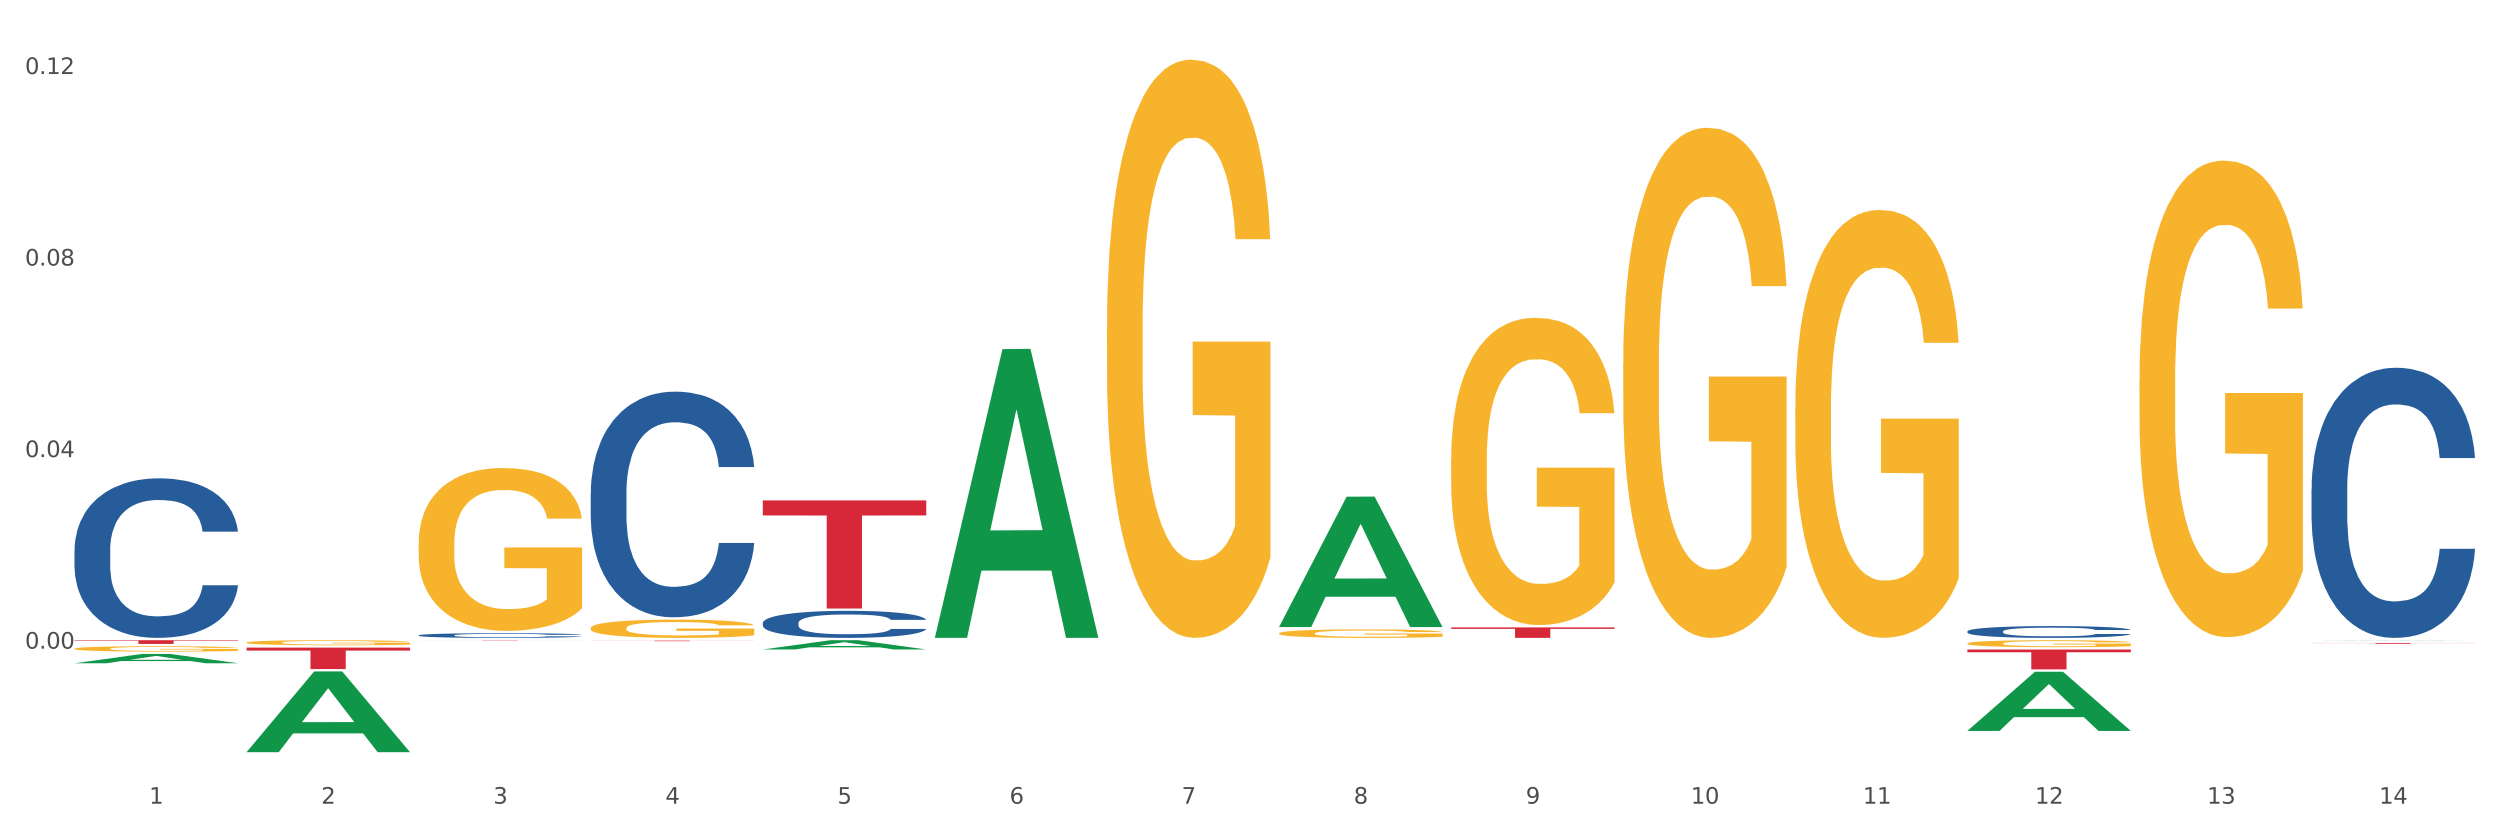 <?xml version="1.0" encoding="utf-8" standalone="no"?>
<!DOCTYPE svg PUBLIC "-//W3C//DTD SVG 1.1//EN"
  "http://www.w3.org/Graphics/SVG/1.1/DTD/svg11.dtd">
<svg xmlns:xlink="http://www.w3.org/1999/xlink" width="1080pt" height="360pt" viewBox="0 0 1080 360" xmlns="http://www.w3.org/2000/svg" version="1.1">
 <rect x="0" y="0" width="1080" height="360" fill="#333333" stroke="none"/>
 <defs>
  <style type="text/css">*{stroke-linejoin: round; stroke-linecap: butt}</style>
 </defs>
 <g id="figure_1">
  <g id="patch_1">
   <path d="M 0 360 
L 1080 360 
L 1080 0 
L 0 0 
z
" style="fill: #ffffff; stroke: #ffffff; stroke-linejoin: miter"/>
  </g>
  <g id="axes_1">
   <g id="matplotlib.axis_1">
    <g id="xtick_1">
     <g id="text_1">
      <!-- 1 -->
      <g style="fill: #4d4d4d" transform="translate(64.432 347.204) scale(0.096 -0.096)">
       <defs>
        <path id="DejaVuSans-31" d="M 794 531 
L 1825 531 
L 1825 4091 
L 703 3866 
L 703 4441 
L 1819 4666 
L 2450 4666 
L 2450 531 
L 3481 531 
L 3481 0 
L 794 0 
L 794 531 
z
" transform="scale(0.016)"/>
       </defs>
       <use xlink:href="#DejaVuSans-31"/>
      </g>
     </g>
    </g>
    <g id="xtick_2">
     <g id="text_2">
      <!-- 2 -->
      <g style="fill: #4d4d4d" transform="translate(138.771 347.204) scale(0.096 -0.096)">
       <defs>
        <path id="DejaVuSans-32" d="M 1228 531 
L 3431 531 
L 3431 0 
L 469 0 
L 469 531 
Q 828 903 1448 1529 
Q 2069 2156 2228 2338 
Q 2531 2678 2651 2914 
Q 2772 3150 2772 3378 
Q 2772 3750 2511 3984 
Q 2250 4219 1831 4219 
Q 1534 4219 1204 4116 
Q 875 4013 500 3803 
L 500 4441 
Q 881 4594 1212 4672 
Q 1544 4750 1819 4750 
Q 2544 4750 2975 4387 
Q 3406 4025 3406 3419 
Q 3406 3131 3298 2873 
Q 3191 2616 2906 2266 
Q 2828 2175 2409 1742 
Q 1991 1309 1228 531 
z
" transform="scale(0.016)"/>
       </defs>
       <use xlink:href="#DejaVuSans-32"/>
      </g>
     </g>
    </g>
    <g id="xtick_3">
     <g id="text_3">
      <!-- 3 -->
      <g style="fill: #4d4d4d" transform="translate(213.109 347.204) scale(0.096 -0.096)">
       <defs>
        <path id="DejaVuSans-33" d="M 2597 2516 
Q 3050 2419 3304 2112 
Q 3559 1806 3559 1356 
Q 3559 666 3084 287 
Q 2609 -91 1734 -91 
Q 1441 -91 1130 -33 
Q 819 25 488 141 
L 488 750 
Q 750 597 1062 519 
Q 1375 441 1716 441 
Q 2309 441 2620 675 
Q 2931 909 2931 1356 
Q 2931 1769 2642 2001 
Q 2353 2234 1838 2234 
L 1294 2234 
L 1294 2753 
L 1863 2753 
Q 2328 2753 2575 2939 
Q 2822 3125 2822 3475 
Q 2822 3834 2567 4026 
Q 2313 4219 1838 4219 
Q 1578 4219 1281 4162 
Q 984 4106 628 3988 
L 628 4550 
Q 988 4650 1302 4700 
Q 1616 4750 1894 4750 
Q 2613 4750 3031 4423 
Q 3450 4097 3450 3541 
Q 3450 3153 3228 2886 
Q 3006 2619 2597 2516 
z
" transform="scale(0.016)"/>
       </defs>
       <use xlink:href="#DejaVuSans-33"/>
      </g>
     </g>
    </g>
    <g id="xtick_4">
     <g id="text_4">
      <!-- 4 -->
      <g style="fill: #4d4d4d" transform="translate(287.448 347.204) scale(0.096 -0.096)">
       <defs>
        <path id="DejaVuSans-34" d="M 2419 4116 
L 825 1625 
L 2419 1625 
L 2419 4116 
z
M 2253 4666 
L 3047 4666 
L 3047 1625 
L 3713 1625 
L 3713 1100 
L 3047 1100 
L 3047 0 
L 2419 0 
L 2419 1100 
L 313 1100 
L 313 1709 
L 2253 4666 
z
" transform="scale(0.016)"/>
       </defs>
       <use xlink:href="#DejaVuSans-34"/>
      </g>
     </g>
    </g>
    <g id="xtick_5">
     <g id="text_5">
      <!-- 5 -->
      <g style="fill: #4d4d4d" transform="translate(361.787 347.204) scale(0.096 -0.096)">
       <defs>
        <path id="DejaVuSans-35" d="M 691 4666 
L 3169 4666 
L 3169 4134 
L 1269 4134 
L 1269 2991 
Q 1406 3038 1543 3061 
Q 1681 3084 1819 3084 
Q 2600 3084 3056 2656 
Q 3513 2228 3513 1497 
Q 3513 744 3044 326 
Q 2575 -91 1722 -91 
Q 1428 -91 1123 -41 
Q 819 9 494 109 
L 494 744 
Q 775 591 1075 516 
Q 1375 441 1709 441 
Q 2250 441 2565 725 
Q 2881 1009 2881 1497 
Q 2881 1984 2565 2268 
Q 2250 2553 1709 2553 
Q 1456 2553 1204 2497 
Q 953 2441 691 2322 
L 691 4666 
z
" transform="scale(0.016)"/>
       </defs>
       <use xlink:href="#DejaVuSans-35"/>
      </g>
     </g>
    </g>
    <g id="xtick_6">
     <g id="text_6">
      <!-- 6 -->
      <g style="fill: #4d4d4d" transform="translate(436.125 347.204) scale(0.096 -0.096)">
       <defs>
        <path id="DejaVuSans-36" d="M 2113 2584 
Q 1688 2584 1439 2293 
Q 1191 2003 1191 1497 
Q 1191 994 1439 701 
Q 1688 409 2113 409 
Q 2538 409 2786 701 
Q 3034 994 3034 1497 
Q 3034 2003 2786 2293 
Q 2538 2584 2113 2584 
z
M 3366 4563 
L 3366 3988 
Q 3128 4100 2886 4159 
Q 2644 4219 2406 4219 
Q 1781 4219 1451 3797 
Q 1122 3375 1075 2522 
Q 1259 2794 1537 2939 
Q 1816 3084 2150 3084 
Q 2853 3084 3261 2657 
Q 3669 2231 3669 1497 
Q 3669 778 3244 343 
Q 2819 -91 2113 -91 
Q 1303 -91 875 529 
Q 447 1150 447 2328 
Q 447 3434 972 4092 
Q 1497 4750 2381 4750 
Q 2619 4750 2861 4703 
Q 3103 4656 3366 4563 
z
" transform="scale(0.016)"/>
       </defs>
       <use xlink:href="#DejaVuSans-36"/>
      </g>
     </g>
    </g>
    <g id="xtick_7">
     <g id="text_7">
      <!-- 7 -->
      <g style="fill: #4d4d4d" transform="translate(510.464 347.204) scale(0.096 -0.096)">
       <defs>
        <path id="DejaVuSans-37" d="M 525 4666 
L 3525 4666 
L 3525 4397 
L 1831 0 
L 1172 0 
L 2766 4134 
L 525 4134 
L 525 4666 
z
" transform="scale(0.016)"/>
       </defs>
       <use xlink:href="#DejaVuSans-37"/>
      </g>
     </g>
    </g>
    <g id="xtick_8">
     <g id="text_8">
      <!-- 8 -->
      <g style="fill: #4d4d4d" transform="translate(584.803 347.204) scale(0.096 -0.096)">
       <defs>
        <path id="DejaVuSans-38" d="M 2034 2216 
Q 1584 2216 1326 1975 
Q 1069 1734 1069 1313 
Q 1069 891 1326 650 
Q 1584 409 2034 409 
Q 2484 409 2743 651 
Q 3003 894 3003 1313 
Q 3003 1734 2745 1975 
Q 2488 2216 2034 2216 
z
M 1403 2484 
Q 997 2584 770 2862 
Q 544 3141 544 3541 
Q 544 4100 942 4425 
Q 1341 4750 2034 4750 
Q 2731 4750 3128 4425 
Q 3525 4100 3525 3541 
Q 3525 3141 3298 2862 
Q 3072 2584 2669 2484 
Q 3125 2378 3379 2068 
Q 3634 1759 3634 1313 
Q 3634 634 3220 271 
Q 2806 -91 2034 -91 
Q 1263 -91 848 271 
Q 434 634 434 1313 
Q 434 1759 690 2068 
Q 947 2378 1403 2484 
z
M 1172 3481 
Q 1172 3119 1398 2916 
Q 1625 2713 2034 2713 
Q 2441 2713 2670 2916 
Q 2900 3119 2900 3481 
Q 2900 3844 2670 4047 
Q 2441 4250 2034 4250 
Q 1625 4250 1398 4047 
Q 1172 3844 1172 3481 
z
" transform="scale(0.016)"/>
       </defs>
       <use xlink:href="#DejaVuSans-38"/>
      </g>
     </g>
    </g>
    <g id="xtick_9">
     <g id="text_9">
      <!-- 9 -->
      <g style="fill: #4d4d4d" transform="translate(659.142 347.204) scale(0.096 -0.096)">
       <defs>
        <path id="DejaVuSans-39" d="M 703 97 
L 703 672 
Q 941 559 1184 500 
Q 1428 441 1663 441 
Q 2288 441 2617 861 
Q 2947 1281 2994 2138 
Q 2813 1869 2534 1725 
Q 2256 1581 1919 1581 
Q 1219 1581 811 2004 
Q 403 2428 403 3163 
Q 403 3881 828 4315 
Q 1253 4750 1959 4750 
Q 2769 4750 3195 4129 
Q 3622 3509 3622 2328 
Q 3622 1225 3098 567 
Q 2575 -91 1691 -91 
Q 1453 -91 1209 -44 
Q 966 3 703 97 
z
M 1959 2075 
Q 2384 2075 2632 2365 
Q 2881 2656 2881 3163 
Q 2881 3666 2632 3958 
Q 2384 4250 1959 4250 
Q 1534 4250 1286 3958 
Q 1038 3666 1038 3163 
Q 1038 2656 1286 2365 
Q 1534 2075 1959 2075 
z
" transform="scale(0.016)"/>
       </defs>
       <use xlink:href="#DejaVuSans-39"/>
      </g>
     </g>
    </g>
    <g id="xtick_10">
     <g id="text_10">
      <!-- 10 -->
      <g style="fill: #4d4d4d" transform="translate(730.426 347.204) scale(0.096 -0.096)">
       <defs>
        <path id="DejaVuSans-30" d="M 2034 4250 
Q 1547 4250 1301 3770 
Q 1056 3291 1056 2328 
Q 1056 1369 1301 889 
Q 1547 409 2034 409 
Q 2525 409 2770 889 
Q 3016 1369 3016 2328 
Q 3016 3291 2770 3770 
Q 2525 4250 2034 4250 
z
M 2034 4750 
Q 2819 4750 3233 4129 
Q 3647 3509 3647 2328 
Q 3647 1150 3233 529 
Q 2819 -91 2034 -91 
Q 1250 -91 836 529 
Q 422 1150 422 2328 
Q 422 3509 836 4129 
Q 1250 4750 2034 4750 
z
" transform="scale(0.016)"/>
       </defs>
       <use xlink:href="#DejaVuSans-31"/>
       <use xlink:href="#DejaVuSans-30" transform="translate(63.623 0)"/>
      </g>
     </g>
    </g>
    <g id="xtick_11">
     <g id="text_11">
      <!-- 11 -->
      <g style="fill: #4d4d4d" transform="translate(804.765 347.204) scale(0.096 -0.096)">
       <use xlink:href="#DejaVuSans-31"/>
       <use xlink:href="#DejaVuSans-31" transform="translate(63.623 0)"/>
      </g>
     </g>
    </g>
    <g id="xtick_12">
     <g id="text_12">
      <!-- 12 -->
      <g style="fill: #4d4d4d" transform="translate(879.104 347.204) scale(0.096 -0.096)">
       <use xlink:href="#DejaVuSans-31"/>
       <use xlink:href="#DejaVuSans-32" transform="translate(63.623 0)"/>
      </g>
     </g>
    </g>
    <g id="xtick_13">
     <g id="text_13">
      <!-- 13 -->
      <g style="fill: #4d4d4d" transform="translate(953.442 347.204) scale(0.096 -0.096)">
       <use xlink:href="#DejaVuSans-31"/>
       <use xlink:href="#DejaVuSans-33" transform="translate(63.623 0)"/>
      </g>
     </g>
    </g>
    <g id="xtick_14">
     <g id="text_14">
      <!-- 14 -->
      <g style="fill: #4d4d4d" transform="translate(1027.781 347.204) scale(0.096 -0.096)">
       <use xlink:href="#DejaVuSans-31"/>
       <use xlink:href="#DejaVuSans-34" transform="translate(63.623 0)"/>
      </g>
     </g>
    </g>
    <g id="xtick_15"/>
    <g id="xtick_16"/>
    <g id="xtick_17"/>
    <g id="xtick_18"/>
    <g id="xtick_19"/>
    <g id="xtick_20"/>
    <g id="xtick_21"/>
    <g id="xtick_22"/>
    <g id="xtick_23"/>
    <g id="xtick_24"/>
    <g id="xtick_25"/>
    <g id="xtick_26"/>
    <g id="xtick_27"/>
   </g>
   <g id="matplotlib.axis_2">
    <g id="ytick_1">
     <g id="text_15">
      <!-- 0.00 -->
      <g style="fill: #4d4d4d" transform="translate(10.8 280.218) scale(0.096 -0.096)">
       <defs>
        <path id="DejaVuSans-2e" d="M 684 794 
L 1344 794 
L 1344 0 
L 684 0 
L 684 794 
z
" transform="scale(0.016)"/>
       </defs>
       <use xlink:href="#DejaVuSans-30"/>
       <use xlink:href="#DejaVuSans-2e" transform="translate(63.623 0)"/>
       <use xlink:href="#DejaVuSans-30" transform="translate(95.41 0)"/>
       <use xlink:href="#DejaVuSans-30" transform="translate(159.033 0)"/>
      </g>
     </g>
    </g>
    <g id="ytick_2">
     <g id="text_16">
      <!-- 0.04 -->
      <g style="fill: #4d4d4d" transform="translate(10.8 197.472) scale(0.096 -0.096)">
       <use xlink:href="#DejaVuSans-30"/>
       <use xlink:href="#DejaVuSans-2e" transform="translate(63.623 0)"/>
       <use xlink:href="#DejaVuSans-30" transform="translate(95.41 0)"/>
       <use xlink:href="#DejaVuSans-34" transform="translate(159.033 0)"/>
      </g>
     </g>
    </g>
    <g id="ytick_3">
     <g id="text_17">
      <!-- 0.08 -->
      <g style="fill: #4d4d4d" transform="translate(10.8 114.726) scale(0.096 -0.096)">
       <use xlink:href="#DejaVuSans-30"/>
       <use xlink:href="#DejaVuSans-2e" transform="translate(63.623 0)"/>
       <use xlink:href="#DejaVuSans-30" transform="translate(95.41 0)"/>
       <use xlink:href="#DejaVuSans-38" transform="translate(159.033 0)"/>
      </g>
     </g>
    </g>
    <g id="ytick_4">
     <g id="text_18">
      <!-- 0.12 -->
      <g style="fill: #4d4d4d" transform="translate(10.8 31.981) scale(0.096 -0.096)">
       <use xlink:href="#DejaVuSans-30"/>
       <use xlink:href="#DejaVuSans-2e" transform="translate(63.623 0)"/>
       <use xlink:href="#DejaVuSans-31" transform="translate(95.41 0)"/>
       <use xlink:href="#DejaVuSans-32" transform="translate(159.033 0)"/>
      </g>
     </g>
    </g>
    <g id="ytick_5"/>
    <g id="ytick_6"/>
    <g id="ytick_7"/>
    <g id="ytick_8"/>
   </g>
   <g id="PolyCollection_1">
    <path d="M 32.175 286.519 
L 32.248 286.516 
L 61.37 282.504 
L 73.456 282.5 
L 102.797 286.527 
L 88.818 286.527 
L 82.484 285.589 
L 52.415 285.589 
L 52.197 285.604 
L 46.081 286.527 
L 32.175 286.527 
L 32.175 286.519 
L 56.201 285.03 
L 78.698 285.026 
L 67.559 283.358 
L 67.413 283.351 
L 67.267 283.362 
L 56.128 285.026 
L 56.201 285.03 
L 32.175 286.519 
z
" clip-path="url(#p17191aaf8e)" style="fill: #109648"/>
    <path d="M 626.885 271.03 
L 697.506 271.03 
L 697.506 271.661 
L 669.726 271.665 
L 669.726 275.567 
L 654.497 275.567 
L 654.497 271.665 
L 626.885 271.661 
L 626.885 271.035 
L 626.885 271.03 
z
" clip-path="url(#p17191aaf8e)" style="fill: #d62839"/>
    <path d="M 329.53 216.176 
L 400.152 216.176 
L 400.152 222.666 
L 372.371 222.709 
L 372.371 262.875 
L 357.143 262.875 
L 357.143 222.709 
L 329.53 222.666 
L 329.53 216.22 
L 329.53 216.176 
z
" clip-path="url(#p17191aaf8e)" style="fill: #d62839"/>
    <path d="M 255.191 276.755 
L 325.813 276.755 
L 325.813 276.79 
L 298.033 276.79 
L 298.033 277 
L 282.804 277 
L 282.804 276.79 
L 255.191 276.79 
L 255.191 276.756 
L 255.191 276.755 
z
" clip-path="url(#p17191aaf8e)" style="fill: #d62839"/>
    <path d="M 180.852 276.619 
L 251.474 276.619 
L 251.474 276.635 
L 223.694 276.636 
L 223.694 276.74 
L 208.465 276.74 
L 208.465 276.636 
L 180.852 276.635 
L 180.852 276.619 
L 180.852 276.619 
z
" clip-path="url(#p17191aaf8e)" style="fill: #d62839"/>
    <path d="M 106.514 279.755 
L 177.135 279.755 
L 177.135 281.044 
L 149.355 281.052 
L 149.355 289.025 
L 134.126 289.025 
L 134.126 281.052 
L 106.514 281.044 
L 106.514 279.764 
L 106.514 279.755 
z
" clip-path="url(#p17191aaf8e)" style="fill: #d62839"/>
    <path d="M 32.175 237.61 
L 32.258 237.547 
L 32.258 235.785 
L 32.509 233.393 
L 33.427 228.986 
L 34.596 225.65 
L 36.599 221.747 
L 37.684 220.111 
L 39.104 218.285 
L 42.025 215.327 
L 45.364 212.809 
L 47.702 211.424 
L 49.455 210.543 
L 53.378 208.969 
L 55.632 208.277 
L 57.969 207.71 
L 59.973 207.333 
L 63.312 206.892 
L 65.983 206.703 
L 69.072 206.64 
L 71.66 206.703 
L 75.082 206.955 
L 80.091 207.71 
L 82.011 208.151 
L 84.599 208.906 
L 87.27 209.913 
L 89.44 210.92 
L 91.945 212.368 
L 94.533 214.257 
L 97.037 216.649 
L 98.79 218.852 
L 100.209 221.181 
L 101.461 224.013 
L 102.379 227.098 
L 102.797 229.679 
L 87.52 229.679 
L 87.103 227.35 
L 86.268 224.832 
L 85.434 223.132 
L 84.515 221.747 
L 83.096 220.174 
L 81.844 219.167 
L 79.757 217.971 
L 77.837 217.215 
L 76.251 216.775 
L 74.331 216.397 
L 70.241 216.019 
L 67.319 216.019 
L 65.482 216.145 
L 63.229 216.46 
L 61.309 216.9 
L 59.055 217.656 
L 57.302 218.474 
L 55.549 219.544 
L 54.547 220.3 
L 53.044 221.684 
L 52.043 222.817 
L 50.707 224.769 
L 49.956 226.154 
L 48.62 229.742 
L 48.036 232.385 
L 47.785 234.211 
L 47.618 236.225 
L 47.618 246.045 
L 48.119 250.451 
L 48.537 252.34 
L 49.204 254.48 
L 50.457 257.249 
L 52.293 259.956 
L 54.213 261.908 
L 55.799 263.104 
L 57.302 263.985 
L 58.804 264.677 
L 60.641 265.307 
L 62.143 265.684 
L 64.397 266.062 
L 67.069 266.251 
L 69.155 266.251 
L 73.413 265.936 
L 75.333 265.621 
L 77.169 265.181 
L 79.173 264.488 
L 80.759 263.733 
L 81.677 263.167 
L 83.18 261.971 
L 84.348 260.712 
L 85.35 259.264 
L 86.018 258.005 
L 86.769 256.116 
L 87.353 253.976 
L 87.52 252.843 
L 102.797 252.843 
L 102.463 255.109 
L 101.879 257.312 
L 100.71 260.271 
L 99.792 261.971 
L 98.372 264.048 
L 96.87 265.81 
L 94.783 267.762 
L 92.863 269.209 
L 90.86 270.468 
L 88.689 271.601 
L 84.766 273.175 
L 83.347 273.616 
L 80.341 274.371 
L 78.004 274.812 
L 74.581 275.252 
L 71.075 275.504 
L 67.402 275.567 
L 64.147 275.441 
L 60.557 275.063 
L 58.303 274.686 
L 55.799 274.119 
L 52.877 273.238 
L 50.123 272.168 
L 47.535 270.909 
L 45.114 269.461 
L 42.86 267.825 
L 39.938 265.118 
L 37.768 262.474 
L 36.182 260.019 
L 35.097 257.942 
L 34.011 255.298 
L 33.427 253.473 
L 32.509 249.066 
L 32.175 244.975 
L 32.175 237.61 
z
" clip-path="url(#p17191aaf8e)" style="fill: #255c99"/>
    <path d="M 180.852 274.455 
L 180.936 274.453 
L 180.936 274.402 
L 181.186 274.331 
L 182.105 274.202 
L 183.273 274.105 
L 185.277 273.99 
L 186.362 273.942 
L 187.781 273.889 
L 190.703 273.802 
L 194.042 273.728 
L 196.379 273.688 
L 198.132 273.662 
L 202.056 273.616 
L 204.31 273.596 
L 206.647 273.579 
L 208.65 273.568 
L 211.989 273.555 
L 214.661 273.55 
L 217.749 273.548 
L 220.337 273.55 
L 223.76 273.557 
L 228.768 273.579 
L 230.688 273.592 
L 233.276 273.614 
L 235.947 273.644 
L 238.118 273.673 
L 240.622 273.716 
L 243.21 273.771 
L 245.714 273.841 
L 247.467 273.905 
L 248.886 273.974 
L 250.139 274.057 
L 251.057 274.147 
L 251.474 274.223 
L 236.198 274.223 
L 235.78 274.154 
L 234.946 274.081 
L 234.111 274.031 
L 233.193 273.99 
L 231.774 273.944 
L 230.521 273.915 
L 228.434 273.88 
L 226.514 273.858 
L 224.928 273.845 
L 223.008 273.834 
L 218.918 273.823 
L 215.996 273.823 
L 214.16 273.826 
L 211.906 273.835 
L 209.986 273.848 
L 207.732 273.87 
L 205.979 273.894 
L 204.226 273.926 
L 203.224 273.948 
L 201.722 273.988 
L 200.72 274.022 
L 199.384 274.079 
L 198.633 274.119 
L 197.297 274.225 
L 196.713 274.302 
L 196.463 274.355 
L 196.296 274.414 
L 196.296 274.702 
L 196.797 274.831 
L 197.214 274.887 
L 197.882 274.949 
L 199.134 275.03 
L 200.97 275.11 
L 202.89 275.167 
L 204.476 275.202 
L 205.979 275.228 
L 207.482 275.248 
L 209.318 275.266 
L 210.821 275.278 
L 213.075 275.289 
L 215.746 275.294 
L 217.833 275.294 
L 222.09 275.285 
L 224.01 275.276 
L 225.847 275.263 
L 227.85 275.243 
L 229.436 275.22 
L 230.354 275.204 
L 231.857 275.169 
L 233.026 275.132 
L 234.027 275.089 
L 234.695 275.053 
L 235.447 274.997 
L 236.031 274.935 
L 236.198 274.901 
L 251.474 274.901 
L 251.14 274.968 
L 250.556 275.032 
L 249.387 275.119 
L 248.469 275.169 
L 247.05 275.23 
L 245.547 275.281 
L 243.46 275.338 
L 241.54 275.381 
L 239.537 275.418 
L 237.367 275.451 
L 233.443 275.497 
L 232.024 275.51 
L 229.019 275.532 
L 226.681 275.545 
L 223.259 275.558 
L 219.753 275.565 
L 216.08 275.567 
L 212.824 275.563 
L 209.235 275.552 
L 206.981 275.541 
L 204.476 275.525 
L 201.555 275.499 
L 198.8 275.467 
L 196.212 275.431 
L 193.791 275.388 
L 191.538 275.34 
L 188.616 275.261 
L 186.445 275.183 
L 184.859 275.112 
L 183.774 275.051 
L 182.689 274.973 
L 182.105 274.92 
L 181.186 274.791 
L 180.852 274.671 
L 180.852 274.455 
z
" clip-path="url(#p17191aaf8e)" style="fill: #255c99"/>
    <path d="M 255.191 212.991 
L 255.275 212.902 
L 255.275 210.409 
L 255.525 207.026 
L 256.443 200.794 
L 257.612 196.075 
L 259.615 190.555 
L 260.701 188.24 
L 262.12 185.658 
L 265.041 181.474 
L 268.381 177.912 
L 270.718 175.953 
L 272.471 174.707 
L 276.394 172.481 
L 278.648 171.502 
L 280.986 170.701 
L 282.989 170.166 
L 286.328 169.543 
L 288.999 169.276 
L 292.088 169.187 
L 294.676 169.276 
L 298.098 169.632 
L 303.107 170.701 
L 305.027 171.324 
L 307.615 172.392 
L 310.286 173.817 
L 312.457 175.241 
L 314.961 177.289 
L 317.549 179.96 
L 320.053 183.343 
L 321.806 186.459 
L 323.225 189.754 
L 324.477 193.76 
L 325.396 198.123 
L 325.813 201.773 
L 310.537 201.773 
L 310.119 198.479 
L 309.284 194.918 
L 308.45 192.514 
L 307.531 190.555 
L 306.112 188.329 
L 304.86 186.905 
L 302.773 185.213 
L 300.853 184.145 
L 299.267 183.521 
L 297.347 182.987 
L 293.257 182.453 
L 290.335 182.453 
L 288.499 182.631 
L 286.245 183.076 
L 284.325 183.699 
L 282.071 184.768 
L 280.318 185.925 
L 278.565 187.439 
L 277.563 188.507 
L 276.06 190.466 
L 275.059 192.069 
L 273.723 194.829 
L 272.972 196.787 
L 271.636 201.862 
L 271.052 205.602 
L 270.801 208.184 
L 270.634 211.033 
L 270.634 224.922 
L 271.135 231.154 
L 271.553 233.825 
L 272.22 236.852 
L 273.473 240.77 
L 275.309 244.598 
L 277.229 247.358 
L 278.815 249.05 
L 280.318 250.297 
L 281.82 251.276 
L 283.657 252.166 
L 285.159 252.7 
L 287.413 253.235 
L 290.085 253.502 
L 292.172 253.502 
L 296.429 253.057 
L 298.349 252.611 
L 300.185 251.988 
L 302.189 251.009 
L 303.775 249.94 
L 304.693 249.139 
L 306.196 247.447 
L 307.364 245.667 
L 308.366 243.619 
L 309.034 241.838 
L 309.785 239.167 
L 310.37 236.14 
L 310.537 234.538 
L 325.813 234.538 
L 325.479 237.743 
L 324.895 240.859 
L 323.726 245.044 
L 322.808 247.447 
L 321.389 250.386 
L 319.886 252.879 
L 317.799 255.639 
L 315.879 257.686 
L 313.876 259.467 
L 311.705 261.07 
L 307.782 263.295 
L 306.363 263.919 
L 303.358 264.987 
L 301.02 265.61 
L 297.598 266.234 
L 294.092 266.59 
L 290.419 266.679 
L 287.163 266.501 
L 283.573 265.966 
L 281.32 265.432 
L 278.815 264.631 
L 275.893 263.384 
L 273.139 261.871 
L 270.551 260.09 
L 268.13 258.042 
L 265.876 255.728 
L 262.955 251.899 
L 260.784 248.16 
L 259.198 244.687 
L 258.113 241.749 
L 257.028 238.01 
L 256.443 235.428 
L 255.525 229.196 
L 255.191 223.408 
L 255.191 212.991 
z
" clip-path="url(#p17191aaf8e)" style="fill: #255c99"/>
    <path d="M 329.53 269.129 
L 329.613 269.118 
L 329.613 268.82 
L 329.864 268.414 
L 330.782 267.667 
L 331.951 267.101 
L 333.954 266.44 
L 335.039 266.162 
L 336.458 265.852 
L 339.38 265.351 
L 342.719 264.924 
L 345.057 264.689 
L 346.81 264.54 
L 350.733 264.273 
L 352.987 264.155 
L 355.324 264.059 
L 357.328 263.995 
L 360.667 263.921 
L 363.338 263.889 
L 366.427 263.878 
L 369.015 263.889 
L 372.437 263.931 
L 377.446 264.059 
L 379.366 264.134 
L 381.954 264.262 
L 384.625 264.433 
L 386.795 264.604 
L 389.3 264.849 
L 391.887 265.169 
L 394.392 265.575 
L 396.145 265.949 
L 397.564 266.343 
L 398.816 266.824 
L 399.734 267.347 
L 400.152 267.784 
L 384.875 267.784 
L 384.458 267.389 
L 383.623 266.962 
L 382.788 266.674 
L 381.87 266.44 
L 380.451 266.173 
L 379.199 266.002 
L 377.112 265.799 
L 375.192 265.671 
L 373.606 265.596 
L 371.686 265.532 
L 367.595 265.468 
L 364.674 265.468 
L 362.837 265.49 
L 360.583 265.543 
L 358.663 265.618 
L 356.41 265.746 
L 354.656 265.884 
L 352.903 266.066 
L 351.902 266.194 
L 350.399 266.429 
L 349.397 266.621 
L 348.062 266.952 
L 347.31 267.187 
L 345.975 267.795 
L 345.391 268.243 
L 345.14 268.553 
L 344.973 268.894 
L 344.973 270.559 
L 345.474 271.307 
L 345.891 271.627 
L 346.559 271.99 
L 347.811 272.459 
L 349.648 272.918 
L 351.568 273.249 
L 353.154 273.452 
L 354.656 273.601 
L 356.159 273.719 
L 357.996 273.825 
L 359.498 273.889 
L 361.752 273.953 
L 364.423 273.986 
L 366.51 273.986 
L 370.768 273.932 
L 372.688 273.879 
L 374.524 273.804 
L 376.528 273.687 
L 378.114 273.559 
L 379.032 273.463 
L 380.534 273.26 
L 381.703 273.046 
L 382.705 272.801 
L 383.373 272.587 
L 384.124 272.267 
L 384.708 271.904 
L 384.875 271.712 
L 400.152 271.712 
L 399.818 272.096 
L 399.233 272.47 
L 398.065 272.972 
L 397.146 273.26 
L 395.727 273.612 
L 394.225 273.911 
L 392.138 274.242 
L 390.218 274.487 
L 388.214 274.701 
L 386.044 274.893 
L 382.121 275.16 
L 380.701 275.234 
L 377.696 275.362 
L 375.359 275.437 
L 371.936 275.512 
L 368.43 275.554 
L 364.757 275.565 
L 361.502 275.544 
L 357.912 275.48 
L 355.658 275.416 
L 353.154 275.32 
L 350.232 275.17 
L 347.477 274.989 
L 344.89 274.775 
L 342.469 274.53 
L 340.215 274.252 
L 337.293 273.793 
L 335.123 273.345 
L 333.537 272.929 
L 332.452 272.577 
L 331.366 272.128 
L 330.782 271.819 
L 329.864 271.072 
L 329.53 270.378 
L 329.53 269.129 
z
" clip-path="url(#p17191aaf8e)" style="fill: #255c99"/>
    <path d="M 849.901 272.76 
L 849.984 272.755 
L 849.984 272.625 
L 850.235 272.448 
L 851.153 272.122 
L 852.322 271.876 
L 854.325 271.587 
L 855.41 271.466 
L 856.829 271.331 
L 859.751 271.112 
L 863.09 270.926 
L 865.428 270.824 
L 867.181 270.758 
L 871.104 270.642 
L 873.358 270.591 
L 875.695 270.549 
L 877.699 270.521 
L 881.038 270.488 
L 883.709 270.474 
L 886.798 270.47 
L 889.386 270.474 
L 892.808 270.493 
L 897.817 270.549 
L 899.737 270.582 
L 902.325 270.637 
L 904.996 270.712 
L 907.166 270.786 
L 909.671 270.893 
L 912.258 271.033 
L 914.763 271.21 
L 916.516 271.373 
L 917.935 271.545 
L 919.187 271.755 
L 920.105 271.983 
L 920.523 272.174 
L 905.246 272.174 
L 904.829 272.001 
L 903.994 271.815 
L 903.159 271.689 
L 902.241 271.587 
L 900.822 271.471 
L 899.57 271.396 
L 897.483 271.308 
L 895.563 271.252 
L 893.977 271.219 
L 892.057 271.191 
L 887.966 271.163 
L 885.045 271.163 
L 883.208 271.173 
L 880.954 271.196 
L 879.034 271.229 
L 876.78 271.284 
L 875.027 271.345 
L 873.274 271.424 
L 872.273 271.48 
L 870.77 271.582 
L 869.768 271.666 
L 868.433 271.81 
L 867.681 271.913 
L 866.346 272.178 
L 865.761 272.374 
L 865.511 272.509 
L 865.344 272.658 
L 865.344 273.384 
L 865.845 273.71 
L 866.262 273.849 
L 866.93 274.008 
L 868.182 274.212 
L 870.019 274.413 
L 871.939 274.557 
L 873.525 274.645 
L 875.027 274.711 
L 876.53 274.762 
L 878.367 274.808 
L 879.869 274.836 
L 882.123 274.864 
L 884.794 274.878 
L 886.881 274.878 
L 891.139 274.855 
L 893.059 274.832 
L 894.895 274.799 
L 896.899 274.748 
L 898.485 274.692 
L 899.403 274.65 
L 900.905 274.562 
L 902.074 274.468 
L 903.076 274.361 
L 903.744 274.268 
L 904.495 274.129 
L 905.079 273.97 
L 905.246 273.887 
L 920.523 273.887 
L 920.189 274.054 
L 919.604 274.217 
L 918.436 274.436 
L 917.517 274.562 
L 916.098 274.715 
L 914.596 274.846 
L 912.509 274.99 
L 910.589 275.097 
L 908.585 275.19 
L 906.415 275.274 
L 902.491 275.39 
L 901.072 275.423 
L 898.067 275.479 
L 895.73 275.511 
L 892.307 275.544 
L 888.801 275.562 
L 885.128 275.567 
L 881.873 275.558 
L 878.283 275.53 
L 876.029 275.502 
L 873.525 275.46 
L 870.603 275.395 
L 867.848 275.316 
L 865.261 275.223 
L 862.84 275.116 
L 860.586 274.995 
L 857.664 274.794 
L 855.494 274.599 
L 853.908 274.417 
L 852.823 274.264 
L 851.737 274.068 
L 851.153 273.933 
L 850.235 273.607 
L 849.901 273.305 
L 849.901 272.76 
z
" clip-path="url(#p17191aaf8e)" style="fill: #255c99"/>
    <path d="M 849.901 280.591 
L 920.523 280.591 
L 920.523 281.784 
L 892.742 281.792 
L 892.742 289.176 
L 877.514 289.176 
L 877.514 281.792 
L 849.901 281.784 
L 849.901 280.599 
L 849.901 280.591 
z
" clip-path="url(#p17191aaf8e)" style="fill: #d62839"/>
    <path d="M 998.578 211.301 
L 998.662 211.194 
L 998.662 208.21 
L 998.912 204.16 
L 999.83 196.7 
L 1000.999 191.051 
L 1003.003 184.444 
L 1004.088 181.673 
L 1005.507 178.582 
L 1008.429 173.573 
L 1011.768 169.31 
L 1014.105 166.965 
L 1015.858 165.473 
L 1019.781 162.808 
L 1022.035 161.636 
L 1024.373 160.677 
L 1026.376 160.037 
L 1029.715 159.291 
L 1032.387 158.972 
L 1035.475 158.865 
L 1038.063 158.972 
L 1041.486 159.398 
L 1046.494 160.677 
L 1048.414 161.423 
L 1051.002 162.702 
L 1053.673 164.407 
L 1055.844 166.112 
L 1058.348 168.563 
L 1060.936 171.761 
L 1063.44 175.811 
L 1065.193 179.541 
L 1066.612 183.484 
L 1067.864 188.28 
L 1068.783 193.503 
L 1069.2 197.872 
L 1053.924 197.872 
L 1053.506 193.929 
L 1052.671 189.666 
L 1051.837 186.788 
L 1050.918 184.444 
L 1049.499 181.779 
L 1048.247 180.074 
L 1046.16 178.049 
L 1044.24 176.77 
L 1042.654 176.024 
L 1040.734 175.384 
L 1036.644 174.745 
L 1033.722 174.745 
L 1031.886 174.958 
L 1029.632 175.491 
L 1027.712 176.237 
L 1025.458 177.516 
L 1023.705 178.901 
L 1021.952 180.713 
L 1020.95 181.992 
L 1019.448 184.337 
L 1018.446 186.255 
L 1017.11 189.559 
L 1016.359 191.904 
L 1015.023 197.979 
L 1014.439 202.455 
L 1014.188 205.546 
L 1014.022 208.956 
L 1014.022 225.582 
L 1014.522 233.043 
L 1014.94 236.24 
L 1015.608 239.864 
L 1016.86 244.553 
L 1018.696 249.136 
L 1020.616 252.44 
L 1022.202 254.465 
L 1023.705 255.957 
L 1025.207 257.129 
L 1027.044 258.195 
L 1028.547 258.834 
L 1030.8 259.474 
L 1033.472 259.794 
L 1035.559 259.794 
L 1039.816 259.261 
L 1041.736 258.728 
L 1043.572 257.982 
L 1045.576 256.809 
L 1047.162 255.531 
L 1048.08 254.571 
L 1049.583 252.546 
L 1050.752 250.415 
L 1051.753 247.964 
L 1052.421 245.832 
L 1053.172 242.635 
L 1053.757 239.011 
L 1053.924 237.093 
L 1069.2 237.093 
L 1068.866 240.929 
L 1068.282 244.66 
L 1067.113 249.669 
L 1066.195 252.546 
L 1064.776 256.063 
L 1063.273 259.048 
L 1061.186 262.351 
L 1059.266 264.803 
L 1057.263 266.934 
L 1055.092 268.853 
L 1051.169 271.517 
L 1049.75 272.263 
L 1046.745 273.542 
L 1044.407 274.288 
L 1040.985 275.034 
L 1037.479 275.46 
L 1033.806 275.567 
L 1030.55 275.354 
L 1026.96 274.714 
L 1024.707 274.075 
L 1022.202 273.116 
L 1019.281 271.624 
L 1016.526 269.812 
L 1013.938 267.68 
L 1011.517 265.229 
L 1009.263 262.458 
L 1006.342 257.875 
L 1004.171 253.399 
L 1002.585 249.242 
L 1001.5 245.725 
L 1000.415 241.249 
L 999.83 238.158 
L 998.912 230.698 
L 998.578 223.771 
L 998.578 211.301 
z
" clip-path="url(#p17191aaf8e)" style="fill: #255c99"/>
    <path d="M 32.175 276.57 
L 102.797 276.57 
L 102.797 276.792 
L 75.017 276.794 
L 75.017 278.166 
L 59.788 278.166 
L 59.788 276.794 
L 32.175 276.792 
L 32.175 276.572 
L 32.175 276.57 
z
" clip-path="url(#p17191aaf8e)" style="fill: #d62839"/>
    <path d="M 924.24 164.509 
L 924.323 164.321 
L 924.323 157.551 
L 924.49 151.722 
L 925.323 137.619 
L 926.574 125.961 
L 927.491 119.755 
L 928.408 114.678 
L 929.492 109.601 
L 930.826 104.336 
L 933.244 96.627 
L 934.745 92.678 
L 936.58 88.541 
L 939.915 82.524 
L 942.333 79.139 
L 944.834 76.318 
L 948.92 72.933 
L 951.588 71.429 
L 954.423 70.301 
L 957.841 69.549 
L 960.426 69.361 
L 966.096 69.925 
L 970.932 71.617 
L 973.266 72.933 
L 976.268 75.19 
L 977.852 76.694 
L 980.437 79.703 
L 983.105 83.652 
L 984.939 87.036 
L 987.691 93.43 
L 989.775 99.823 
L 991.693 107.721 
L 992.693 113.174 
L 993.444 118.251 
L 994.111 124.08 
L 994.778 133.294 
L 979.77 133.294 
L 979.186 126.713 
L 978.269 120.508 
L 976.935 114.49 
L 975.768 110.73 
L 973.766 106.029 
L 971.932 103.02 
L 970.014 100.763 
L 967.68 98.883 
L 965.845 97.943 
L 963.261 97.191 
L 958.175 97.379 
L 954.756 98.883 
L 952.422 100.763 
L 950.921 102.456 
L 949.587 104.336 
L 948.086 106.969 
L 946.335 110.918 
L 945.084 114.49 
L 943.834 119.003 
L 942.833 123.516 
L 941.916 128.781 
L 941.165 134.423 
L 940.582 140.252 
L 940.081 147.397 
L 939.665 159.244 
L 939.665 185.005 
L 939.831 190.835 
L 940.248 198.544 
L 940.749 204.373 
L 941.582 211.331 
L 942.333 216.032 
L 943.75 222.801 
L 945.334 228.443 
L 946.585 232.015 
L 947.836 235.024 
L 950.004 239.161 
L 952.422 242.546 
L 954.506 244.614 
L 957.341 246.494 
L 959.259 247.247 
L 960.926 247.623 
L 965.012 247.623 
L 967.93 247.059 
L 971.182 245.742 
L 973.683 244.05 
L 975.768 241.981 
L 978.102 238.597 
L 979.603 235.4 
L 979.603 196.1 
L 961.26 195.912 
L 961.26 169.774 
L 994.861 169.774 
L 994.861 246.494 
L 993.444 250.443 
L 991.86 254.016 
L 990.192 257.213 
L 987.691 261.162 
L 984.689 264.922 
L 982.021 267.555 
L 979.186 269.811 
L 975.851 271.88 
L 971.515 273.76 
L 968.847 274.512 
L 965.512 275.077 
L 961.593 275.265 
L 958.175 274.888 
L 954.84 273.948 
L 951.338 272.256 
L 947.919 269.811 
L 945.334 267.367 
L 942.75 264.358 
L 939.998 260.409 
L 937.83 256.649 
L 936.163 253.264 
L 934.328 248.939 
L 932.327 243.298 
L 930.826 238.221 
L 929.492 232.956 
L 928.075 226.186 
L 927.074 220.357 
L 926.074 213.023 
L 925.49 207.57 
L 924.823 199.108 
L 924.323 187.262 
L 924.24 164.509 
z
" clip-path="url(#p17191aaf8e)" style="fill: #f7b32b"/>
    <path d="M 849.901 277.965 
L 849.984 277.962 
L 849.984 277.863 
L 850.151 277.777 
L 850.985 277.571 
L 852.235 277.4 
L 853.153 277.309 
L 854.07 277.234 
L 855.154 277.16 
L 856.488 277.083 
L 858.906 276.97 
L 860.407 276.912 
L 862.241 276.851 
L 865.576 276.763 
L 867.994 276.714 
L 870.495 276.672 
L 874.581 276.623 
L 877.249 276.601 
L 880.084 276.584 
L 883.502 276.573 
L 886.087 276.57 
L 891.757 276.579 
L 896.593 276.603 
L 898.927 276.623 
L 901.929 276.656 
L 903.513 276.678 
L 906.098 276.722 
L 908.766 276.78 
L 910.601 276.829 
L 913.352 276.923 
L 915.436 277.017 
L 917.354 277.133 
L 918.355 277.212 
L 919.105 277.287 
L 919.772 277.372 
L 920.439 277.507 
L 905.431 277.507 
L 904.847 277.411 
L 903.93 277.32 
L 902.596 277.232 
L 901.429 277.177 
L 899.428 277.108 
L 897.593 277.064 
L 895.676 277.031 
L 893.341 277.003 
L 891.507 276.989 
L 888.922 276.978 
L 883.836 276.981 
L 880.417 277.003 
L 878.083 277.031 
L 876.582 277.055 
L 875.248 277.083 
L 873.747 277.121 
L 871.996 277.179 
L 870.745 277.232 
L 869.495 277.298 
L 868.494 277.364 
L 867.577 277.441 
L 866.827 277.524 
L 866.243 277.609 
L 865.743 277.714 
L 865.326 277.888 
L 865.326 278.265 
L 865.493 278.351 
L 865.91 278.464 
L 866.41 278.549 
L 867.244 278.651 
L 867.994 278.72 
L 869.411 278.819 
L 870.996 278.902 
L 872.246 278.954 
L 873.497 278.998 
L 875.665 279.059 
L 878.083 279.108 
L 880.167 279.139 
L 883.002 279.166 
L 884.92 279.177 
L 886.587 279.183 
L 890.673 279.183 
L 893.591 279.175 
L 896.843 279.155 
L 899.344 279.13 
L 901.429 279.1 
L 903.763 279.051 
L 905.264 279.004 
L 905.264 278.428 
L 886.921 278.425 
L 886.921 278.042 
L 920.523 278.042 
L 920.523 279.166 
L 919.105 279.224 
L 917.521 279.277 
L 915.853 279.323 
L 913.352 279.381 
L 910.35 279.436 
L 907.682 279.475 
L 904.847 279.508 
L 901.512 279.538 
L 897.177 279.566 
L 894.508 279.577 
L 891.173 279.585 
L 887.254 279.588 
L 883.836 279.582 
L 880.501 279.569 
L 876.999 279.544 
L 873.58 279.508 
L 870.996 279.472 
L 868.411 279.428 
L 865.659 279.37 
L 863.492 279.315 
L 861.824 279.266 
L 859.99 279.202 
L 857.989 279.119 
L 856.488 279.045 
L 855.154 278.968 
L 853.736 278.869 
L 852.736 278.783 
L 851.735 278.676 
L 851.151 278.596 
L 850.484 278.472 
L 849.984 278.298 
L 849.901 277.965 
z
" clip-path="url(#p17191aaf8e)" style="fill: #f7b32b"/>
    <path d="M 775.562 176.113 
L 775.645 175.944 
L 775.645 169.867 
L 775.812 164.634 
L 776.646 151.973 
L 777.897 141.507 
L 778.814 135.936 
L 779.731 131.378 
L 780.815 126.82 
L 782.149 122.093 
L 784.567 115.172 
L 786.068 111.627 
L 787.902 107.913 
L 791.237 102.511 
L 793.655 99.472 
L 796.157 96.94 
L 800.242 93.902 
L 802.91 92.551 
L 805.745 91.538 
L 809.164 90.863 
L 811.748 90.694 
L 817.418 91.201 
L 822.254 92.72 
L 824.589 93.902 
L 827.59 95.927 
L 829.175 97.278 
L 831.759 99.979 
L 834.427 103.524 
L 836.262 106.563 
L 839.013 112.302 
L 841.098 118.042 
L 843.015 125.132 
L 844.016 130.027 
L 844.766 134.585 
L 845.433 139.819 
L 846.1 148.09 
L 831.092 148.09 
L 830.509 142.182 
L 829.592 136.611 
L 828.257 131.209 
L 827.09 127.833 
L 825.089 123.613 
L 823.255 120.912 
L 821.337 118.886 
L 819.002 117.198 
L 817.168 116.354 
L 814.583 115.678 
L 809.497 115.847 
L 806.079 117.198 
L 803.744 118.886 
L 802.243 120.405 
L 800.909 122.093 
L 799.408 124.457 
L 797.657 128.002 
L 796.407 131.209 
L 795.156 135.261 
L 794.156 139.312 
L 793.238 144.039 
L 792.488 149.103 
L 791.904 154.336 
L 791.404 160.751 
L 790.987 171.387 
L 790.987 194.514 
L 791.154 199.747 
L 791.571 206.668 
L 792.071 211.902 
L 792.905 218.148 
L 793.655 222.368 
L 795.073 228.445 
L 796.657 233.51 
L 797.908 236.717 
L 799.158 239.418 
L 801.326 243.132 
L 803.744 246.17 
L 805.829 248.027 
L 808.663 249.716 
L 810.581 250.391 
L 812.249 250.728 
L 816.334 250.728 
L 819.253 250.222 
L 822.504 249.04 
L 825.006 247.521 
L 827.09 245.664 
L 829.425 242.625 
L 830.926 239.756 
L 830.926 204.474 
L 812.582 204.305 
L 812.582 180.84 
L 846.184 180.84 
L 846.184 249.716 
L 844.766 253.261 
L 843.182 256.468 
L 841.515 259.338 
L 839.013 262.883 
L 836.012 266.259 
L 833.344 268.623 
L 830.509 270.648 
L 827.174 272.505 
L 822.838 274.193 
L 820.17 274.869 
L 816.835 275.375 
L 812.916 275.544 
L 809.497 275.206 
L 806.162 274.362 
L 802.66 272.843 
L 799.242 270.648 
L 796.657 268.454 
L 794.072 265.753 
L 791.321 262.208 
L 789.153 258.831 
L 787.485 255.793 
L 785.651 251.91 
L 783.65 246.846 
L 782.149 242.288 
L 780.815 237.561 
L 779.398 231.484 
L 778.397 226.251 
L 777.396 219.667 
L 776.813 214.771 
L 776.146 207.175 
L 775.645 196.54 
L 775.562 176.113 
z
" clip-path="url(#p17191aaf8e)" style="fill: #f7b32b"/>
    <path d="M 701.223 157.025 
L 701.307 156.824 
L 701.307 149.579 
L 701.474 143.34 
L 702.307 128.245 
L 703.558 115.767 
L 704.475 109.126 
L 705.392 103.692 
L 706.476 98.258 
L 707.81 92.622 
L 710.228 84.371 
L 711.729 80.144 
L 713.563 75.717 
L 716.899 69.276 
L 719.317 65.654 
L 721.818 62.635 
L 725.903 59.012 
L 728.572 57.402 
L 731.406 56.194 
L 734.825 55.389 
L 737.41 55.188 
L 743.08 55.792 
L 747.915 57.603 
L 750.25 59.012 
L 753.252 61.427 
L 754.836 63.037 
L 757.421 66.257 
L 760.089 70.484 
L 761.923 74.107 
L 764.675 80.949 
L 766.759 87.792 
L 768.677 96.245 
L 769.677 102.082 
L 770.428 107.516 
L 771.095 113.755 
L 771.762 123.616 
L 756.754 123.616 
L 756.17 116.572 
L 755.253 109.931 
L 753.919 103.49 
L 752.751 99.465 
L 750.75 94.434 
L 748.916 91.214 
L 746.998 88.798 
L 744.664 86.786 
L 742.829 85.78 
L 740.245 84.975 
L 735.159 85.176 
L 731.74 86.786 
L 729.405 88.798 
L 727.905 90.61 
L 726.571 92.622 
L 725.07 95.44 
L 723.319 99.666 
L 722.068 103.49 
L 720.817 108.321 
L 719.817 113.151 
L 718.9 118.786 
L 718.149 124.824 
L 717.566 131.063 
L 717.065 138.711 
L 716.648 151.39 
L 716.648 178.963 
L 716.815 185.202 
L 717.232 193.453 
L 717.732 199.692 
L 718.566 207.139 
L 719.317 212.17 
L 720.734 219.416 
L 722.318 225.454 
L 723.569 229.277 
L 724.82 232.498 
L 726.987 236.925 
L 729.405 240.548 
L 731.49 242.762 
L 734.325 244.774 
L 736.242 245.579 
L 737.91 245.982 
L 741.996 245.982 
L 744.914 245.378 
L 748.166 243.969 
L 750.667 242.158 
L 752.751 239.944 
L 755.086 236.322 
L 756.587 232.9 
L 756.587 190.837 
L 738.244 190.636 
L 738.244 162.661 
L 771.845 162.661 
L 771.845 244.774 
L 770.428 249.001 
L 768.844 252.825 
L 767.176 256.246 
L 764.675 260.473 
L 761.673 264.498 
L 759.005 267.315 
L 756.17 269.731 
L 752.835 271.944 
L 748.499 273.957 
L 745.831 274.762 
L 742.496 275.366 
L 738.577 275.567 
L 735.159 275.165 
L 731.823 274.158 
L 728.321 272.347 
L 724.903 269.731 
L 722.318 267.114 
L 719.733 263.894 
L 716.982 259.668 
L 714.814 255.642 
L 713.147 252.02 
L 711.312 247.391 
L 709.311 241.353 
L 707.81 235.919 
L 706.476 230.284 
L 705.059 223.038 
L 704.058 216.799 
L 703.058 208.95 
L 702.474 203.114 
L 701.807 194.057 
L 701.307 181.378 
L 701.223 157.025 
z
" clip-path="url(#p17191aaf8e)" style="fill: #f7b32b"/>
    <path d="M 626.885 198.628 
L 626.968 198.507 
L 626.968 194.143 
L 627.135 190.385 
L 627.969 181.293 
L 629.219 173.778 
L 630.136 169.777 
L 631.054 166.504 
L 632.138 163.231 
L 633.472 159.837 
L 635.89 154.867 
L 637.39 152.321 
L 639.225 149.655 
L 642.56 145.775 
L 644.978 143.593 
L 647.479 141.775 
L 651.565 139.593 
L 654.233 138.623 
L 657.068 137.896 
L 660.486 137.411 
L 663.071 137.29 
L 668.741 137.654 
L 673.577 138.745 
L 675.911 139.593 
L 678.913 141.048 
L 680.497 142.018 
L 683.082 143.957 
L 685.75 146.503 
L 687.584 148.685 
L 690.336 152.806 
L 692.42 156.928 
L 694.338 162.019 
L 695.339 165.535 
L 696.089 168.807 
L 696.756 172.565 
L 697.423 178.505 
L 682.415 178.505 
L 681.831 174.262 
L 680.914 170.262 
L 679.58 166.383 
L 678.413 163.959 
L 676.412 160.928 
L 674.577 158.989 
L 672.66 157.534 
L 670.325 156.322 
L 668.491 155.716 
L 665.906 155.231 
L 660.82 155.352 
L 657.401 156.322 
L 655.067 157.534 
L 653.566 158.625 
L 652.232 159.837 
L 650.731 161.534 
L 648.98 164.08 
L 647.729 166.383 
L 646.479 169.292 
L 645.478 172.202 
L 644.561 175.596 
L 643.811 179.232 
L 643.227 182.99 
L 642.727 187.597 
L 642.31 195.234 
L 642.31 211.841 
L 642.476 215.599 
L 642.893 220.569 
L 643.394 224.327 
L 644.227 228.812 
L 644.978 231.842 
L 646.395 236.206 
L 647.979 239.843 
L 649.23 242.146 
L 650.481 244.086 
L 652.649 246.753 
L 655.067 248.935 
L 657.151 250.268 
L 659.986 251.48 
L 661.904 251.965 
L 663.571 252.208 
L 667.657 252.208 
L 670.575 251.844 
L 673.827 250.995 
L 676.328 249.904 
L 678.413 248.571 
L 680.747 246.389 
L 682.248 244.328 
L 682.248 218.993 
L 663.905 218.872 
L 663.905 202.022 
L 697.506 202.022 
L 697.506 251.48 
L 696.089 254.026 
L 694.505 256.329 
L 692.837 258.39 
L 690.336 260.936 
L 687.334 263.36 
L 684.666 265.057 
L 681.831 266.512 
L 678.496 267.845 
L 674.16 269.057 
L 671.492 269.542 
L 668.157 269.906 
L 664.238 270.027 
L 660.82 269.785 
L 657.485 269.179 
L 653.983 268.088 
L 650.564 266.512 
L 647.979 264.936 
L 645.395 262.996 
L 642.643 260.451 
L 640.475 258.026 
L 638.808 255.844 
L 636.974 253.056 
L 634.972 249.42 
L 633.472 246.147 
L 632.138 242.752 
L 630.72 238.388 
L 629.72 234.631 
L 628.719 229.903 
L 628.135 226.388 
L 627.468 220.933 
L 626.968 213.296 
L 626.885 198.628 
z
" clip-path="url(#p17191aaf8e)" style="fill: #f7b32b"/>
    <path d="M 552.546 273.599 
L 552.629 273.596 
L 552.629 273.476 
L 552.796 273.372 
L 553.63 273.121 
L 554.881 272.914 
L 555.798 272.804 
L 556.715 272.714 
L 557.799 272.624 
L 559.133 272.53 
L 561.551 272.393 
L 563.052 272.323 
L 564.886 272.249 
L 568.221 272.143 
L 570.639 272.082 
L 573.141 272.032 
L 577.226 271.972 
L 579.894 271.945 
L 582.729 271.925 
L 586.148 271.912 
L 588.732 271.909 
L 594.402 271.919 
L 599.238 271.949 
L 601.573 271.972 
L 604.574 272.012 
L 606.158 272.039 
L 608.743 272.092 
L 611.411 272.163 
L 613.246 272.223 
L 615.997 272.336 
L 618.082 272.45 
L 619.999 272.59 
L 621 272.687 
L 621.75 272.777 
L 622.417 272.881 
L 623.084 273.045 
L 608.076 273.045 
L 607.493 272.928 
L 606.575 272.817 
L 605.241 272.711 
L 604.074 272.644 
L 602.073 272.56 
L 600.239 272.507 
L 598.321 272.467 
L 595.986 272.433 
L 594.152 272.417 
L 591.567 272.403 
L 586.481 272.407 
L 583.063 272.433 
L 580.728 272.467 
L 579.227 272.497 
L 577.893 272.53 
L 576.392 272.577 
L 574.641 272.647 
L 573.391 272.711 
L 572.14 272.791 
L 571.139 272.871 
L 570.222 272.964 
L 569.472 273.065 
L 568.888 273.168 
L 568.388 273.295 
L 567.971 273.506 
L 567.971 273.963 
L 568.138 274.067 
L 568.555 274.204 
L 569.055 274.308 
L 569.889 274.431 
L 570.639 274.515 
L 572.057 274.635 
L 573.641 274.735 
L 574.891 274.799 
L 576.142 274.852 
L 578.31 274.926 
L 580.728 274.986 
L 582.812 275.022 
L 585.647 275.056 
L 587.565 275.069 
L 589.233 275.076 
L 593.318 275.076 
L 596.236 275.066 
L 599.488 275.043 
L 601.99 275.012 
L 604.074 274.976 
L 606.409 274.916 
L 607.909 274.859 
L 607.909 274.161 
L 589.566 274.157 
L 589.566 273.693 
L 623.168 273.693 
L 623.168 275.056 
L 621.75 275.126 
L 620.166 275.19 
L 618.499 275.246 
L 615.997 275.317 
L 612.996 275.383 
L 610.327 275.43 
L 607.493 275.47 
L 604.157 275.507 
L 599.822 275.54 
L 597.154 275.554 
L 593.818 275.564 
L 589.9 275.567 
L 586.481 275.56 
L 583.146 275.544 
L 579.644 275.514 
L 576.226 275.47 
L 573.641 275.427 
L 571.056 275.373 
L 568.305 275.303 
L 566.137 275.236 
L 564.469 275.176 
L 562.635 275.099 
L 560.634 274.999 
L 559.133 274.909 
L 557.799 274.815 
L 556.381 274.695 
L 555.381 274.592 
L 554.38 274.461 
L 553.797 274.364 
L 553.13 274.214 
L 552.629 274.003 
L 552.546 273.599 
z
" clip-path="url(#p17191aaf8e)" style="fill: #f7b32b"/>
    <path d="M 478.207 141.196 
L 478.291 140.968 
L 478.291 132.755 
L 478.457 125.683 
L 479.291 108.572 
L 480.542 94.428 
L 481.459 86.9 
L 482.376 80.74 
L 483.46 74.58 
L 484.794 68.193 
L 487.212 58.839 
L 488.713 54.048 
L 490.547 49.029 
L 493.882 41.729 
L 496.3 37.623 
L 498.802 34.2 
L 502.887 30.094 
L 505.555 28.269 
L 508.39 26.9 
L 511.809 25.988 
L 514.394 25.759 
L 520.063 26.444 
L 524.899 28.497 
L 527.234 30.094 
L 530.236 32.832 
L 531.82 34.657 
L 534.405 38.307 
L 537.073 43.098 
L 538.907 47.204 
L 541.658 54.961 
L 543.743 62.717 
L 545.661 72.299 
L 546.661 78.915 
L 547.412 85.075 
L 548.079 92.147 
L 548.746 103.325 
L 533.737 103.325 
L 533.154 95.341 
L 532.237 87.812 
L 530.903 80.512 
L 529.735 75.949 
L 527.734 70.246 
L 525.9 66.596 
L 523.982 63.858 
L 521.648 61.577 
L 519.813 60.436 
L 517.228 59.523 
L 512.142 59.752 
L 508.724 61.577 
L 506.389 63.858 
L 504.888 65.911 
L 503.554 68.193 
L 502.054 71.386 
L 500.303 76.177 
L 499.052 80.512 
L 497.801 85.987 
L 496.801 91.462 
L 495.884 97.85 
L 495.133 104.694 
L 494.549 111.766 
L 494.049 120.435 
L 493.632 134.808 
L 493.632 166.062 
L 493.799 173.135 
L 494.216 182.488 
L 494.716 189.56 
L 495.55 198.001 
L 496.3 203.705 
L 497.718 211.917 
L 499.302 218.762 
L 500.553 223.096 
L 501.803 226.746 
L 503.971 231.765 
L 506.389 235.872 
L 508.474 238.381 
L 511.309 240.662 
L 513.226 241.575 
L 514.894 242.031 
L 518.979 242.031 
L 521.898 241.347 
L 525.149 239.75 
L 527.651 237.697 
L 529.735 235.187 
L 532.07 231.081 
L 533.571 227.203 
L 533.571 179.522 
L 515.227 179.294 
L 515.227 147.583 
L 548.829 147.583 
L 548.829 240.662 
L 547.412 245.453 
L 545.827 249.788 
L 544.16 253.666 
L 541.658 258.457 
L 538.657 263.02 
L 535.989 266.214 
L 533.154 268.951 
L 529.819 271.461 
L 525.483 273.742 
L 522.815 274.655 
L 519.48 275.339 
L 515.561 275.567 
L 512.142 275.111 
L 508.807 273.97 
L 505.305 271.917 
L 501.887 268.951 
L 499.302 265.985 
L 496.717 262.335 
L 493.966 257.544 
L 491.798 252.982 
L 490.13 248.875 
L 488.296 243.628 
L 486.295 236.784 
L 484.794 230.625 
L 483.46 224.237 
L 482.043 216.024 
L 481.042 208.952 
L 480.042 200.054 
L 479.458 193.439 
L 478.791 183.172 
L 478.291 168.8 
L 478.207 141.196 
z
" clip-path="url(#p17191aaf8e)" style="fill: #f7b32b"/>
    <path d="M 255.191 271.326 
L 255.275 271.318 
L 255.275 271.059 
L 255.441 270.836 
L 256.275 270.296 
L 257.526 269.849 
L 258.443 269.612 
L 259.36 269.417 
L 260.444 269.223 
L 261.778 269.021 
L 264.196 268.726 
L 265.697 268.575 
L 267.531 268.416 
L 270.866 268.186 
L 273.284 268.056 
L 275.786 267.948 
L 279.871 267.819 
L 282.539 267.761 
L 285.374 267.718 
L 288.793 267.689 
L 291.377 267.682 
L 297.047 267.704 
L 301.883 267.768 
L 304.218 267.819 
L 307.219 267.905 
L 308.804 267.963 
L 311.388 268.078 
L 314.057 268.229 
L 315.891 268.359 
L 318.642 268.604 
L 320.727 268.849 
L 322.645 269.151 
L 323.645 269.36 
L 324.395 269.554 
L 325.062 269.777 
L 325.73 270.13 
L 310.721 270.13 
L 310.138 269.878 
L 309.221 269.641 
L 307.886 269.41 
L 306.719 269.266 
L 304.718 269.086 
L 302.884 268.971 
L 300.966 268.885 
L 298.631 268.813 
L 296.797 268.777 
L 294.212 268.748 
L 289.126 268.755 
L 285.708 268.813 
L 283.373 268.885 
L 281.872 268.949 
L 280.538 269.021 
L 279.037 269.122 
L 277.286 269.273 
L 276.036 269.41 
L 274.785 269.583 
L 273.785 269.756 
L 272.867 269.957 
L 272.117 270.174 
L 271.533 270.397 
L 271.033 270.67 
L 270.616 271.124 
L 270.616 272.111 
L 270.783 272.334 
L 271.2 272.629 
L 271.7 272.852 
L 272.534 273.119 
L 273.284 273.299 
L 274.702 273.558 
L 276.286 273.774 
L 277.537 273.911 
L 278.787 274.026 
L 280.955 274.184 
L 283.373 274.314 
L 285.458 274.393 
L 288.292 274.465 
L 290.21 274.494 
L 291.878 274.509 
L 295.963 274.509 
L 298.882 274.487 
L 302.133 274.437 
L 304.635 274.372 
L 306.719 274.292 
L 309.054 274.163 
L 310.555 274.04 
L 310.555 272.535 
L 292.211 272.528 
L 292.211 271.527 
L 325.813 271.527 
L 325.813 274.465 
L 324.395 274.617 
L 322.811 274.753 
L 321.144 274.876 
L 318.642 275.027 
L 315.641 275.171 
L 312.973 275.272 
L 310.138 275.358 
L 306.803 275.437 
L 302.467 275.509 
L 299.799 275.538 
L 296.464 275.56 
L 292.545 275.567 
L 289.126 275.553 
L 285.791 275.517 
L 282.289 275.452 
L 278.871 275.358 
L 276.286 275.265 
L 273.701 275.149 
L 270.95 274.998 
L 268.782 274.854 
L 267.114 274.725 
L 265.28 274.559 
L 263.279 274.343 
L 261.778 274.148 
L 260.444 273.947 
L 259.027 273.688 
L 258.026 273.464 
L 257.025 273.184 
L 256.442 272.975 
L 255.775 272.651 
L 255.275 272.197 
L 255.191 271.326 
z
" clip-path="url(#p17191aaf8e)" style="fill: #f7b32b"/>
    <path d="M 180.852 234.705 
L 180.936 234.641 
L 180.936 232.328 
L 181.103 230.337 
L 181.936 225.518 
L 183.187 221.535 
L 184.104 219.415 
L 185.021 217.681 
L 186.105 215.946 
L 187.439 214.147 
L 189.857 211.513 
L 191.358 210.164 
L 193.192 208.751 
L 196.528 206.695 
L 198.946 205.539 
L 201.447 204.575 
L 205.533 203.419 
L 208.201 202.905 
L 211.036 202.519 
L 214.454 202.262 
L 217.039 202.198 
L 222.709 202.391 
L 227.545 202.969 
L 229.879 203.419 
L 232.881 204.189 
L 234.465 204.703 
L 237.05 205.731 
L 239.718 207.08 
L 241.552 208.237 
L 244.304 210.421 
L 246.388 212.605 
L 248.306 215.304 
L 249.306 217.167 
L 250.057 218.901 
L 250.724 220.893 
L 251.391 224.041 
L 236.383 224.041 
L 235.799 221.792 
L 234.882 219.672 
L 233.548 217.616 
L 232.38 216.331 
L 230.379 214.725 
L 228.545 213.698 
L 226.627 212.927 
L 224.293 212.284 
L 222.458 211.963 
L 219.874 211.706 
L 214.788 211.77 
L 211.369 212.284 
L 209.034 212.927 
L 207.534 213.505 
L 206.2 214.147 
L 204.699 215.047 
L 202.948 216.396 
L 201.697 217.616 
L 200.446 219.158 
L 199.446 220.7 
L 198.529 222.499 
L 197.778 224.426 
L 197.195 226.418 
L 196.694 228.859 
L 196.277 232.906 
L 196.277 241.708 
L 196.444 243.699 
L 196.861 246.333 
L 197.361 248.325 
L 198.195 250.702 
L 198.946 252.308 
L 200.363 254.621 
L 201.947 256.548 
L 203.198 257.768 
L 204.449 258.796 
L 206.616 260.21 
L 209.034 261.366 
L 211.119 262.073 
L 213.954 262.715 
L 215.871 262.972 
L 217.539 263.101 
L 221.625 263.101 
L 224.543 262.908 
L 227.795 262.458 
L 230.296 261.88 
L 232.38 261.173 
L 234.715 260.017 
L 236.216 258.925 
L 236.216 245.498 
L 217.873 245.434 
L 217.873 236.504 
L 251.474 236.504 
L 251.474 262.715 
L 250.057 264.064 
L 248.473 265.285 
L 246.805 266.377 
L 244.304 267.726 
L 241.302 269.011 
L 238.634 269.91 
L 235.799 270.681 
L 232.464 271.388 
L 228.128 272.031 
L 225.46 272.288 
L 222.125 272.48 
L 218.206 272.544 
L 214.788 272.416 
L 211.452 272.095 
L 207.951 271.517 
L 204.532 270.681 
L 201.947 269.846 
L 199.362 268.818 
L 196.611 267.469 
L 194.443 266.184 
L 192.776 265.028 
L 190.941 263.55 
L 188.94 261.623 
L 187.439 259.889 
L 186.105 258.09 
L 184.688 255.777 
L 183.687 253.785 
L 182.687 251.28 
L 182.103 249.417 
L 181.436 246.526 
L 180.936 242.479 
L 180.852 234.705 
z
" clip-path="url(#p17191aaf8e)" style="fill: #f7b32b"/>
    <path d="M 106.514 277.579 
L 106.597 277.577 
L 106.597 277.505 
L 106.764 277.443 
L 107.598 277.294 
L 108.848 277.17 
L 109.765 277.104 
L 110.683 277.051 
L 111.767 276.997 
L 113.101 276.941 
L 115.519 276.859 
L 117.019 276.817 
L 118.854 276.774 
L 122.189 276.71 
L 124.607 276.674 
L 127.108 276.644 
L 131.194 276.608 
L 133.862 276.592 
L 136.697 276.58 
L 140.115 276.572 
L 142.7 276.57 
L 148.37 276.576 
L 153.206 276.594 
L 155.54 276.608 
L 158.542 276.632 
L 160.126 276.648 
L 162.711 276.68 
L 165.379 276.722 
L 167.213 276.758 
L 169.965 276.825 
L 172.049 276.893 
L 173.967 276.977 
L 174.968 277.035 
L 175.718 277.088 
L 176.385 277.15 
L 177.052 277.248 
L 162.044 277.248 
L 161.46 277.178 
L 160.543 277.112 
L 159.209 277.049 
L 158.042 277.009 
L 156.041 276.959 
L 154.206 276.927 
L 152.289 276.903 
L 149.954 276.883 
L 148.12 276.873 
L 145.535 276.865 
L 140.449 276.867 
L 137.03 276.883 
L 134.696 276.903 
L 133.195 276.921 
L 131.861 276.941 
L 130.36 276.969 
L 128.609 277.011 
L 127.358 277.049 
L 126.108 277.096 
L 125.107 277.144 
L 124.19 277.2 
L 123.44 277.26 
L 122.856 277.322 
L 122.356 277.397 
L 121.939 277.523 
L 121.939 277.796 
L 122.106 277.858 
L 122.522 277.939 
L 123.023 278.001 
L 123.856 278.075 
L 124.607 278.125 
L 126.024 278.196 
L 127.609 278.256 
L 128.859 278.294 
L 130.11 278.326 
L 132.278 278.37 
L 134.696 278.406 
L 136.78 278.427 
L 139.615 278.447 
L 141.533 278.455 
L 143.2 278.459 
L 147.286 278.459 
L 150.204 278.453 
L 153.456 278.439 
L 155.957 278.421 
L 158.042 278.4 
L 160.376 278.364 
L 161.877 278.33 
L 161.877 277.913 
L 143.534 277.911 
L 143.534 277.634 
L 177.135 277.634 
L 177.135 278.447 
L 175.718 278.489 
L 174.134 278.527 
L 172.466 278.561 
L 169.965 278.603 
L 166.963 278.643 
L 164.295 278.671 
L 161.46 278.694 
L 158.125 278.716 
L 153.789 278.736 
L 151.121 278.744 
L 147.786 278.75 
L 143.867 278.752 
L 140.449 278.748 
L 137.114 278.738 
L 133.612 278.72 
L 130.193 278.694 
L 127.609 278.669 
L 125.024 278.637 
L 122.272 278.595 
L 120.104 278.555 
L 118.437 278.519 
L 116.603 278.473 
L 114.601 278.413 
L 113.101 278.36 
L 111.767 278.304 
L 110.349 278.232 
L 109.349 278.17 
L 108.348 278.093 
L 107.764 278.035 
L 107.097 277.945 
L 106.597 277.82 
L 106.514 277.579 
z
" clip-path="url(#p17191aaf8e)" style="fill: #f7b32b"/>
    <path d="M 998.578 277.751 
L 1069.2 277.751 
L 1069.2 277.799 
L 1041.42 277.8 
L 1041.42 278.101 
L 1026.191 278.101 
L 1026.191 277.8 
L 998.578 277.799 
L 998.578 277.751 
L 998.578 277.751 
z
" clip-path="url(#p17191aaf8e)" style="fill: #d62839"/>
    <path d="M 32.175 280.245 
L 32.258 280.243 
L 32.258 280.166 
L 32.425 280.1 
L 33.259 279.941 
L 34.51 279.809 
L 35.427 279.739 
L 36.344 279.681 
L 37.428 279.624 
L 38.762 279.565 
L 41.18 279.477 
L 42.681 279.433 
L 44.515 279.386 
L 47.85 279.318 
L 50.268 279.28 
L 52.77 279.248 
L 56.855 279.21 
L 59.523 279.193 
L 62.358 279.18 
L 65.777 279.171 
L 68.361 279.169 
L 74.031 279.176 
L 78.867 279.195 
L 81.202 279.21 
L 84.203 279.235 
L 85.788 279.252 
L 88.372 279.286 
L 91.04 279.331 
L 92.875 279.369 
L 95.626 279.441 
L 97.711 279.514 
L 99.628 279.603 
L 100.629 279.664 
L 101.379 279.722 
L 102.046 279.788 
L 102.713 279.892 
L 87.705 279.892 
L 87.122 279.818 
L 86.204 279.747 
L 84.87 279.679 
L 83.703 279.637 
L 81.702 279.584 
L 79.868 279.55 
L 77.95 279.524 
L 75.615 279.503 
L 73.781 279.492 
L 71.196 279.484 
L 66.11 279.486 
L 62.692 279.503 
L 60.357 279.524 
L 58.856 279.543 
L 57.522 279.565 
L 56.021 279.594 
L 54.27 279.639 
L 53.02 279.679 
L 51.769 279.73 
L 50.768 279.781 
L 49.851 279.841 
L 49.101 279.905 
L 48.517 279.971 
L 48.017 280.051 
L 47.6 280.185 
L 47.6 280.477 
L 47.767 280.542 
L 48.184 280.63 
L 48.684 280.695 
L 49.518 280.774 
L 50.268 280.827 
L 51.686 280.904 
L 53.27 280.968 
L 54.52 281.008 
L 55.771 281.042 
L 57.939 281.089 
L 60.357 281.127 
L 62.441 281.15 
L 65.276 281.172 
L 67.194 281.18 
L 68.862 281.184 
L 72.947 281.184 
L 75.865 281.178 
L 79.117 281.163 
L 81.619 281.144 
L 83.703 281.121 
L 86.038 281.082 
L 87.538 281.046 
L 87.538 280.602 
L 69.195 280.6 
L 69.195 280.304 
L 102.797 280.304 
L 102.797 281.172 
L 101.379 281.216 
L 99.795 281.257 
L 98.128 281.293 
L 95.626 281.337 
L 92.625 281.38 
L 89.956 281.41 
L 87.122 281.435 
L 83.786 281.459 
L 79.451 281.48 
L 76.783 281.488 
L 73.447 281.495 
L 69.529 281.497 
L 66.11 281.493 
L 62.775 281.482 
L 59.273 281.463 
L 55.855 281.435 
L 53.27 281.408 
L 50.685 281.374 
L 47.934 281.329 
L 45.766 281.286 
L 44.098 281.248 
L 42.264 281.199 
L 40.263 281.135 
L 38.762 281.078 
L 37.428 281.019 
L 36.01 280.942 
L 35.01 280.876 
L 34.009 280.793 
L 33.426 280.732 
L 32.759 280.636 
L 32.258 280.502 
L 32.175 280.245 
z
" clip-path="url(#p17191aaf8e)" style="fill: #f7b32b"/>
    <path d="M 106.514 324.884 
L 106.587 324.851 
L 135.709 290.062 
L 147.795 290.029 
L 177.135 324.95 
L 163.157 324.95 
L 156.823 316.818 
L 126.754 316.818 
L 126.535 316.949 
L 120.42 324.95 
L 106.514 324.95 
L 106.514 324.884 
L 130.54 311.965 
L 153.037 311.932 
L 141.897 297.472 
L 141.752 297.406 
L 141.606 297.505 
L 130.467 311.932 
L 130.54 311.965 
L 106.514 324.884 
z
" clip-path="url(#p17191aaf8e)" style="fill: #109648"/>
    <path d="M 329.53 280.563 
L 329.603 280.559 
L 358.725 276.574 
L 370.811 276.57 
L 400.152 280.571 
L 386.173 280.571 
L 379.839 279.639 
L 349.77 279.639 
L 349.551 279.654 
L 343.436 280.571 
L 329.53 280.571 
L 329.53 280.563 
L 353.556 279.083 
L 376.053 279.079 
L 364.914 277.423 
L 364.768 277.415 
L 364.622 277.427 
L 353.483 279.079 
L 353.556 279.083 
L 329.53 280.563 
z
" clip-path="url(#p17191aaf8e)" style="fill: #109648"/>
    <path d="M 403.869 275.333 
L 403.941 275.215 
L 433.064 150.816 
L 445.15 150.699 
L 474.49 275.567 
L 460.512 275.567 
L 454.177 246.49 
L 424.109 246.49 
L 423.89 246.959 
L 417.774 275.567 
L 403.869 275.567 
L 403.869 275.333 
L 427.895 229.137 
L 450.392 229.02 
L 439.252 177.314 
L 439.107 177.08 
L 438.961 177.431 
L 427.822 229.02 
L 427.895 229.137 
L 403.869 275.333 
z
" clip-path="url(#p17191aaf8e)" style="fill: #109648"/>
    <path d="M 552.546 270.8 
L 552.619 270.747 
L 581.741 214.574 
L 593.827 214.521 
L 623.168 270.905 
L 609.189 270.905 
L 602.855 257.775 
L 572.786 257.775 
L 572.568 257.987 
L 566.452 270.905 
L 552.546 270.905 
L 552.546 270.8 
L 576.572 249.94 
L 599.069 249.887 
L 587.93 226.539 
L 587.784 226.433 
L 587.638 226.592 
L 576.499 249.887 
L 576.572 249.94 
L 552.546 270.8 
z
" clip-path="url(#p17191aaf8e)" style="fill: #109648"/>
    <path d="M 849.901 315.715 
L 849.974 315.691 
L 879.096 290.203 
L 891.182 290.179 
L 920.523 315.763 
L 906.544 315.763 
L 900.21 309.806 
L 870.141 309.806 
L 869.922 309.902 
L 863.807 315.763 
L 849.901 315.763 
L 849.901 315.715 
L 873.927 306.25 
L 896.424 306.226 
L 885.284 295.632 
L 885.139 295.584 
L 884.993 295.656 
L 873.854 306.226 
L 873.927 306.25 
L 849.901 315.715 
z
" clip-path="url(#p17191aaf8e)" style="fill: #109648"/>
    <path d="M 998.578 276.747 
L 998.651 276.747 
L 1027.773 276.635 
L 1039.859 276.634 
L 1069.2 276.747 
L 1055.221 276.747 
L 1048.887 276.721 
L 1018.818 276.721 
L 1018.6 276.722 
L 1012.484 276.747 
L 998.578 276.747 
L 998.578 276.747 
L 1022.604 276.705 
L 1045.101 276.705 
L 1033.962 276.659 
L 1033.816 276.658 
L 1033.671 276.659 
L 1022.531 276.705 
L 1022.604 276.705 
L 998.578 276.747 
z
" clip-path="url(#p17191aaf8e)" style="fill: #109648"/>
   </g>
  </g>
 </g>
 <defs>
  <clipPath id="p17191aaf8e">
   <rect x="32.175" y="10.8" width="1037.025" height="329.109"/>
  </clipPath>
 </defs>
</svg>
